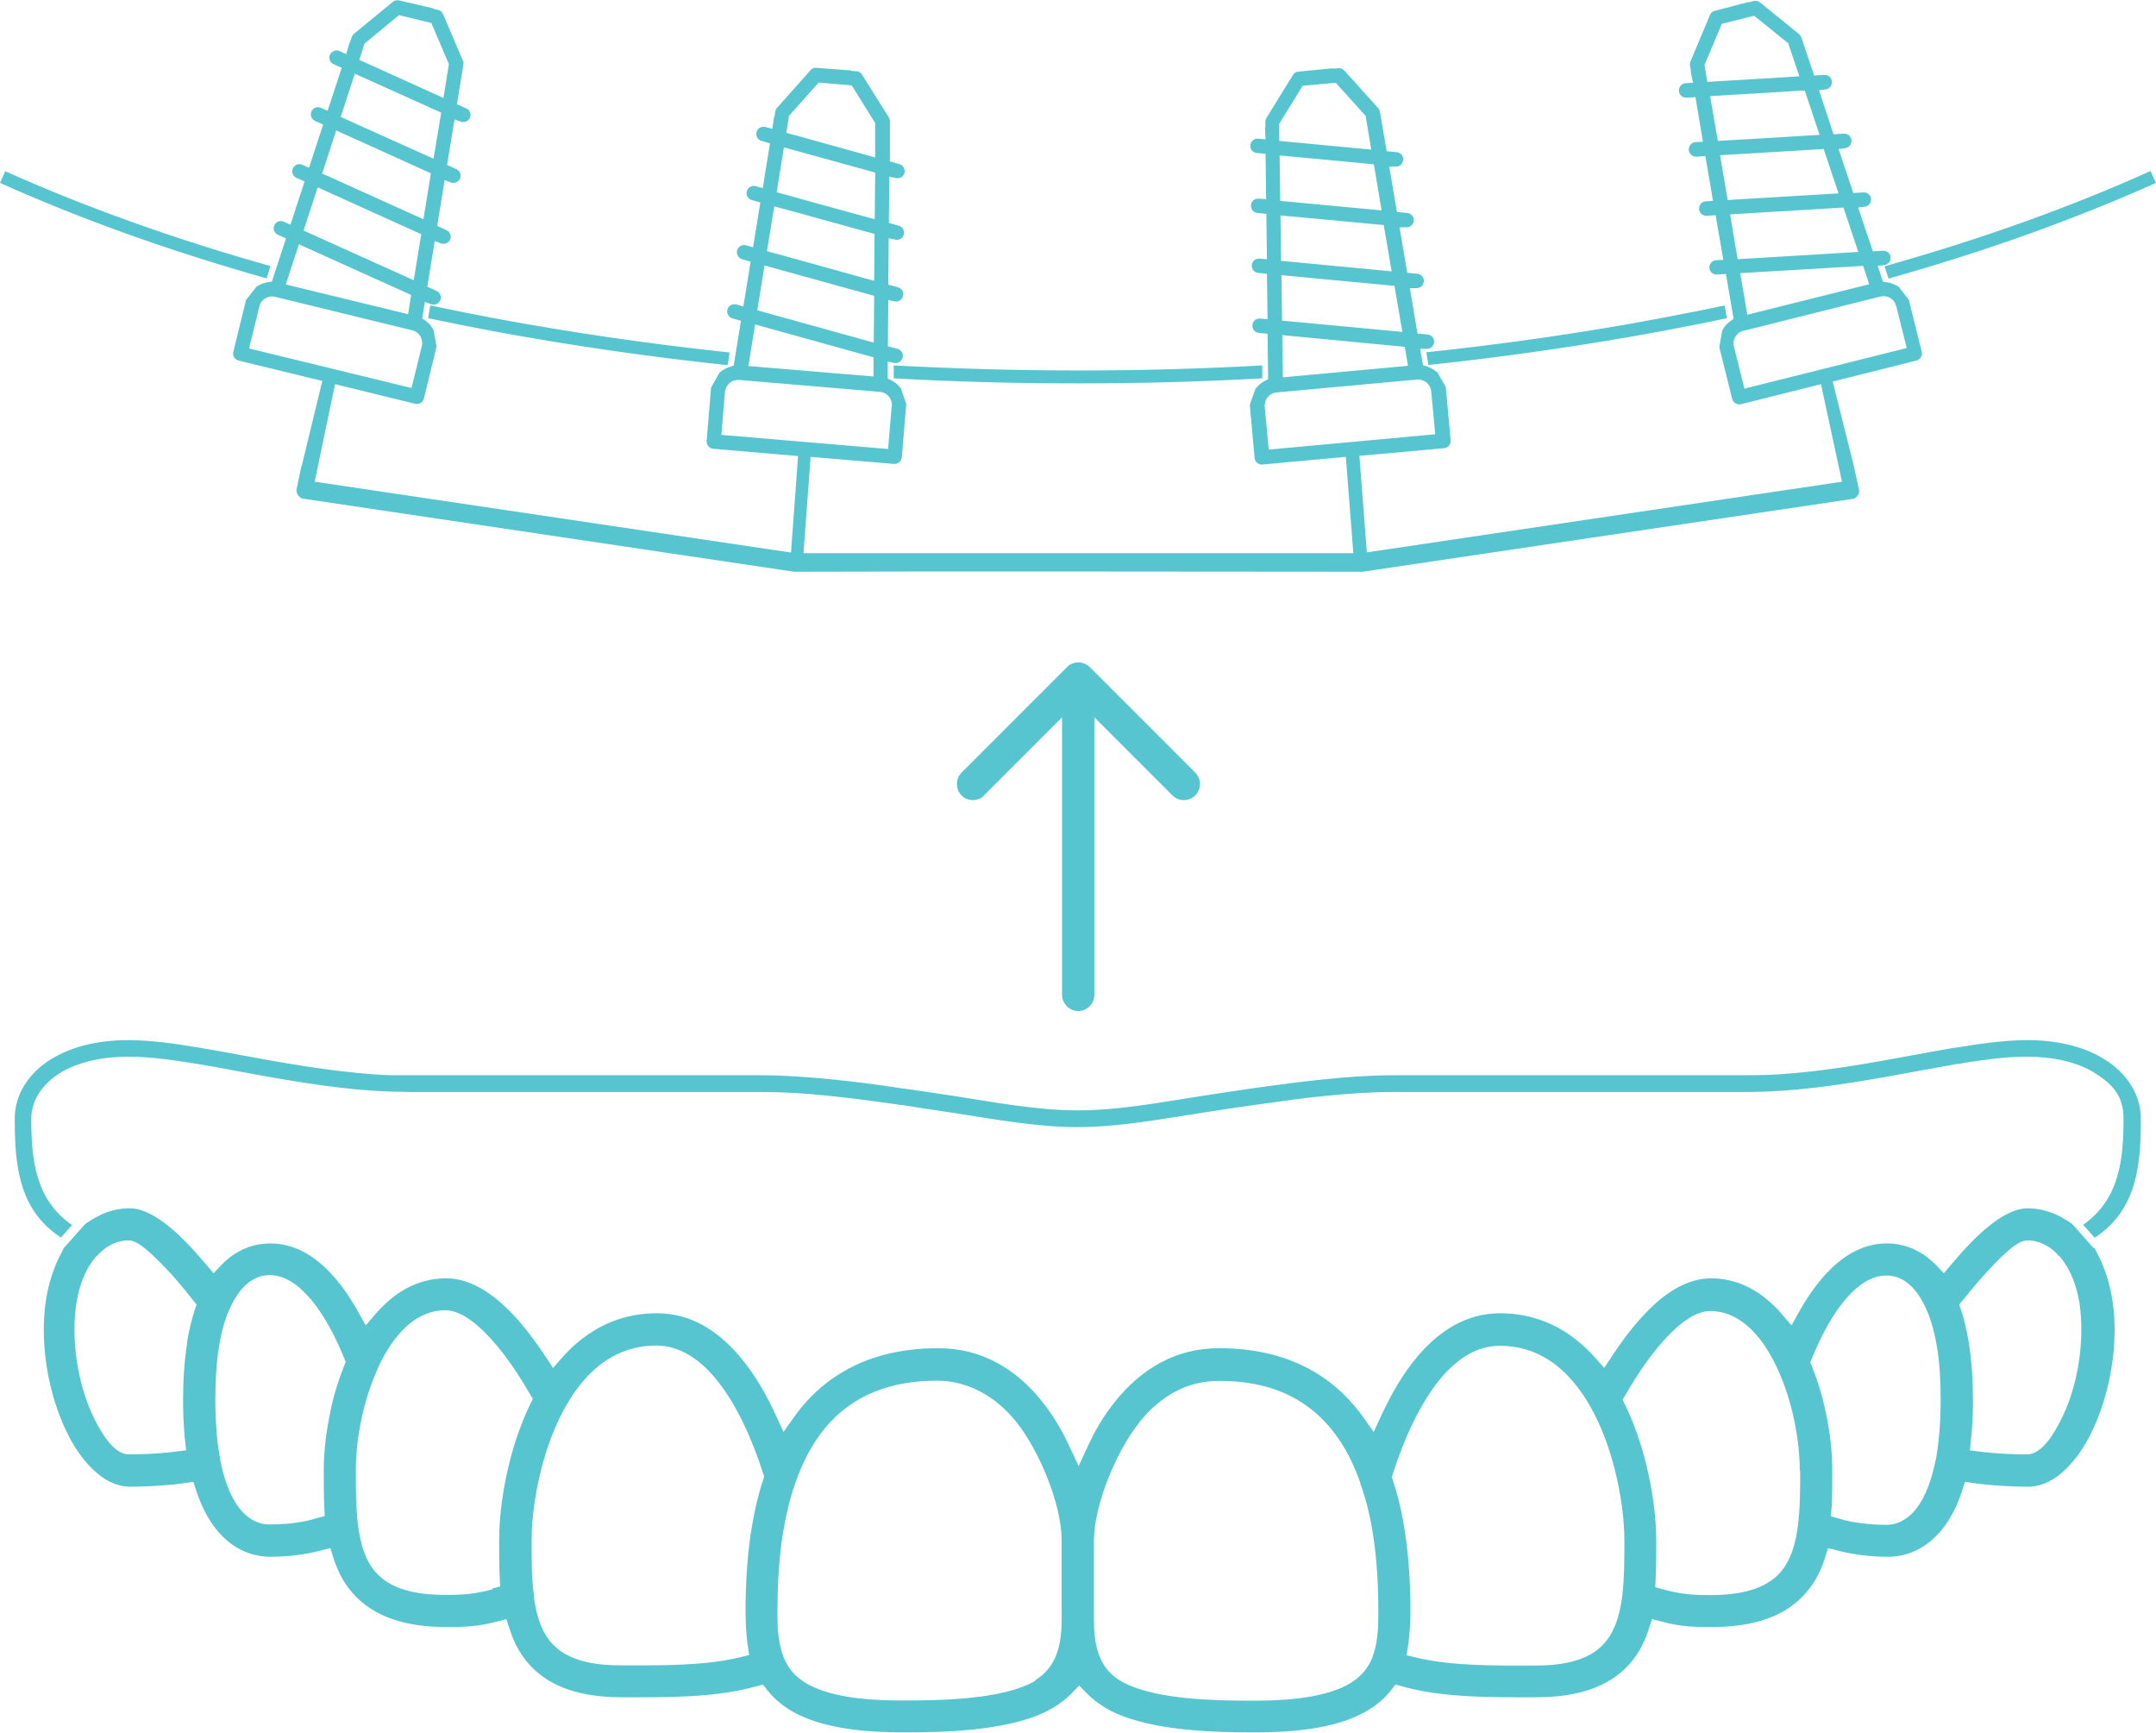 <?xml version="1.0" encoding="UTF-8"?>
<svg id="Layer_2" data-name="Layer 2" xmlns="http://www.w3.org/2000/svg" viewBox="0 0 106.82 85.82">
  <defs>
    <style>
      .cls-1 {
        fill: #56c5d0;
        fill-rule: evenodd;
      }
    </style>
  </defs>
  <g id="Layer_1-2" data-name="Layer 1">
    <path class="cls-1" d="M13.21,13.79c-4.74-1.34-9.18-2.92-13.21-4.73l.26-.58c4.01,1.8,8.42,3.37,13.14,4.7l-.19.61ZM36.06,18.09c-3.95-.42-7.8-.98-11.54-1.67-1.11-.21-2.22-.43-3.31-.66l.11-.63c1.09.23,2.2.45,3.31.66,3.73.69,7.58,1.25,11.52,1.67l-.1.63ZM62.55,18.74c-3.02.17-6.07.25-9.14.25s-6.12-.08-9.13-.25v-.64c3.02.16,6.07.25,9.13.25s6.11-.08,9.13-.25v.64ZM85.57,15.76c-1.08.23-2.17.44-3.27.65-3.73.69-7.59,1.25-11.53,1.67l-.1-.63c3.94-.42,7.79-.97,11.51-1.67,1.1-.21,2.19-.42,3.27-.65l.11.63ZM103.73,61.82l-1.07-1.2-.28-.18c-.15-.1-.31-.19-.47-.26-.46-.21-.95-.33-1.46-.33-.96,0-2.05.95-2.69,1.59-.38.38-.74.79-1.09,1.2l-.36.43-.39-.41c-.12-.12-.25-.24-.39-.35-.6-.47-1.28-.72-2.04-.72-1.25,0-2.26.67-3.08,1.57-.5.56-.93,1.2-1.29,1.85l-.36.64-.48-.56c-.22-.26-.46-.5-.73-.72-.81-.67-1.73-1.05-2.78-1.05-1.2,0-2.26.74-3.07,1.55-.7.69-1.31,1.51-1.85,2.33l-.37.56-.44-.5c-.4-.45-.86-.86-1.36-1.2-1.01-.67-2.14-1.01-3.35-1.01-1.69,0-3.03.88-4.1,2.14-.74.87-1.32,1.91-1.8,2.94l-.37.8-.51-.72c-.51-.72-1.13-1.36-1.85-1.88-1.56-1.12-3.4-1.55-5.3-1.55-2.15,0-3.85,1.02-5.16,2.65-.54.67-.98,1.42-1.34,2.2l-.46.99-.46-.99c-.36-.78-.81-1.53-1.34-2.2-1.31-1.64-3.01-2.65-5.16-2.65-1.9,0-3.74.43-5.3,1.55-.72.52-1.34,1.15-1.85,1.88l-.51.72-.37-.8c-.47-1.04-1.06-2.07-1.8-2.94-1.07-1.26-2.4-2.14-4.1-2.14-1.22,0-2.34.33-3.35,1.01-.51.34-.96.74-1.36,1.2l-.44.5-.37-.56c-.54-.82-1.15-1.64-1.85-2.33-.82-.81-1.88-1.55-3.07-1.55-1.05,0-1.98.38-2.78,1.05-.26.22-.5.46-.73.72l-.48.56-.36-.64c-.36-.66-.79-1.3-1.29-1.85-.81-.9-1.83-1.57-3.08-1.57-.76,0-1.45.25-2.04.72-.14.11-.26.22-.38.35l-.39.41-.36-.43c-.35-.41-.71-.82-1.09-1.2-.64-.64-1.73-1.59-2.69-1.59-.51,0-1,.11-1.46.33-.16.08-.32.16-.47.26l-.28.18-1.07,1.2-.2.4c-.16.31-.29.64-.4.98-.28.86-.39,1.77-.39,2.68,0,1.72.41,3.6,1.18,5.14.57,1.15,1.67,2.62,3.1,2.62.72,0,1.44-.04,2.16-.11.18-.02.37-.04.55-.07l.42-.06.13.4c.24.72.57,1.44,1.06,2.02.68.81,1.56,1.29,2.64,1.29.69,0,1.39-.07,2.07-.21.14-.03.28-.06.42-.1l.47-.12.14.46c.24.76.6,1.43,1.17,1.99,1.17,1.16,2.85,1.46,4.44,1.46.97,0,1.55-.02,2.5-.27l.47-.12.15.46c.24.77.61,1.44,1.19,2,1.17,1.13,2.83,1.41,4.4,1.41,2.12,0,4.58.04,6.64-.54l.33-.09.21.27c.48.61,1.11,1.04,1.81,1.34,1.47.63,3.36.76,4.94.76,2.15,0,5.49-.08,7.4-1.21.34-.2.66-.44.94-.73l.37-.38.37.38c.28.29.6.52.94.73,1.91,1.13,5.25,1.21,7.4,1.21,1.58,0,3.47-.13,4.94-.76.71-.31,1.34-.73,1.81-1.34l.21-.27.33.09c2.05.58,4.51.54,6.64.54,1.57,0,3.23-.29,4.4-1.41.58-.56.96-1.24,1.19-2l.15-.46.47.12c.95.25,1.53.27,2.5.27,1.59,0,3.27-.3,4.44-1.46.57-.56.93-1.23,1.17-1.99l.14-.46.47.12c.14.04.28.07.42.1.68.14,1.37.21,2.07.21,1.07,0,1.95-.48,2.64-1.29.49-.59.83-1.3,1.06-2.02l.13-.4.42.06c.18.02.37.05.55.07.72.07,1.44.11,2.16.11,1.43,0,2.53-1.47,3.1-2.62.77-1.54,1.18-3.43,1.18-5.14,0-.9-.11-1.81-.39-2.68-.11-.33-.24-.66-.4-.98l-.2-.4ZM69.01,72.99c.53-1.62,1.3-3.45,2.41-4.76.74-.87,1.7-1.57,2.89-1.57.89,0,1.73.24,2.48.74.86.57,1.52,1.41,2.02,2.3.54.96.93,2.04,1.2,3.11.28,1.12.47,2.35.47,3.51,0,.89,0,1.81-.1,2.69v.03s-.01.06-.02.09v.02s0,.02,0,.02c-.12.85-.37,1.75-1.01,2.37-.84.81-2.19.96-3.3.96-1.88,0-4.08.04-5.9-.4l-.46-.11.07-.46c.01-.07.02-.14.03-.21.06-.5.09-1,.09-1.51,0-1.26-.07-2.54-.25-3.79-.13-.91-.33-1.82-.62-2.7l-.05-.16.05-.16ZM56.45,70.45c.99-1.24,2.3-2.05,3.93-2.05s3.1.33,4.38,1.25c1.28.92,2.1,2.28,2.62,3.75,0,.02.01.04.02.06v.03c.32.88.53,1.81.66,2.74.17,1.18.23,2.38.23,3.57,0,.43,0,.88-.06,1.31-.04.32-.11.64-.22.94v.02s-.03.06-.03.06l-.02.05c-.3.69-.84,1.14-1.52,1.43-1.26.54-2.97.63-4.32.63-1.82,0-4.98-.03-6.6-.98-1.11-.65-1.32-1.83-1.32-3.03v-3.9c0-1.81,1.13-4.48,2.24-5.86ZM51.3,83.25c-1.61.95-4.77.98-6.6.98-1.35,0-3.06-.09-4.32-.63-.68-.29-1.22-.74-1.52-1.43l-.02-.05-.03-.06v-.02c-.12-.3-.18-.62-.23-.94-.06-.43-.06-.88-.06-1.31,0-1.19.06-2.39.23-3.57.14-.93.34-1.86.65-2.75.01-.03.02-.06.03-.08.52-1.47,1.33-2.83,2.62-3.75,1.28-.92,2.82-1.25,4.38-1.25s2.94.81,3.93,2.05c1.11,1.39,2.24,4.05,2.24,5.86v3.9c0,1.19-.21,2.37-1.32,3.03ZM36.67,82.09c-1.82.44-4.02.4-5.9.4-1.11,0-2.46-.15-3.3-.96-.64-.61-.89-1.51-1.01-2.37v-.02s0-.02,0-.02c0-.03,0-.06-.01-.09v-.03c-.12-.88-.11-1.8-.11-2.69,0-1.16.19-2.39.47-3.51.27-1.07.66-2.14,1.2-3.11.5-.89,1.16-1.73,2.02-2.3.75-.5,1.58-.74,2.48-.74,1.19,0,2.15.7,2.89,1.57,1.11,1.31,1.88,3.13,2.41,4.76l.05.16-.05.16c-.29.88-.48,1.79-.62,2.7-.18,1.25-.25,2.52-.25,3.79,0,.5.02,1.01.08,1.51,0,.07.02.14.03.21l.07.47-.46.11ZM89.19,72.83c0,.88,0,1.79-.1,2.66-.11.89-.34,1.86-1,2.52-.84.83-2.2,1-3.33,1-.91,0-1.45-.04-2.35-.28l-.4-.11.02-.41c.03-.63.03-1.25.03-1.88,0-1.28-.21-2.65-.52-3.89-.25-.98-.59-1.96-1.03-2.87l-.12-.24.14-.23c.62-1.07,1.37-2.2,2.25-3.07.5-.49,1.22-1.09,1.96-1.09.67,0,1.26.26,1.77.68.7.58,1.21,1.41,1.58,2.23,0,.02.02.03.02.05v.02s.02.02.02.02c.33.75.58,1.54.75,2.34.18.84.29,1.72.29,2.58ZM24.41,78.72c-.9.24-1.43.28-2.35.28-1.13,0-2.49-.16-3.33-1-.66-.65-.89-1.62-1-2.52-.1-.87-.1-1.78-.1-2.66s.11-1.74.29-2.58c.17-.8.42-1.6.75-2.34v-.02s.01-.02.01-.02c0-.02.02-.03.02-.05.37-.82.88-1.65,1.58-2.23.51-.42,1.11-.68,1.77-.68.74,0,1.46.59,1.96,1.09.88.87,1.63,2,2.25,3.07l.14.23-.12.24c-.44.91-.78,1.89-1.03,2.87-.31,1.24-.52,2.61-.52,3.89,0,.63,0,1.26.03,1.88l.02.41-.4.11ZM90.75,74.69c.03-.62.03-1.24.03-1.86,0-.97-.12-1.96-.33-2.91-.16-.77-.39-1.52-.68-2.25l-.08-.19.08-.19c.43-1.06,1.02-2.22,1.79-3.07.49-.54,1.14-1.04,1.9-1.04.39,0,.75.13,1.06.38.41.32.7.8.91,1.27l.02.04c.26.58.41,1.23.52,1.85.14.87.18,1.76.18,2.64,0,.52-.02,1.04-.06,1.56-.04.45-.09.9-.17,1.34l-.02.07c-.17.84-.46,1.8-1.02,2.48-.36.43-.85.72-1.42.72s-1.17-.05-1.75-.16c-.2-.04-.4-.09-.6-.15l-.39-.11.02-.4ZM16.37,69.92c-.2.95-.33,1.94-.33,2.91,0,.62,0,1.24.03,1.86l.02.4-.39.11c-.2.06-.4.11-.6.15-.57.12-1.16.16-1.75.16s-1.06-.29-1.42-.72c-.56-.67-.86-1.64-1.02-2.48v-.06c-.09-.45-.15-.9-.18-1.35-.04-.52-.06-1.04-.06-1.56,0-.88.04-1.77.18-2.64.1-.63.26-1.27.52-1.85l.02-.04c.21-.47.5-.94.91-1.27.31-.24.67-.38,1.06-.38.77,0,1.41.5,1.9,1.04.77.85,1.36,2.01,1.79,3.07l.08.19-.08.19c-.29.73-.52,1.48-.68,2.25ZM97.25,64.41c.5-.64,1.04-1.27,1.61-1.85.33-.33,1.08-1.12,1.58-1.12.28,0,.55.06.8.18.25.12.48.28.67.48h.01s.01.03.01.03c.03.04.06.07.1.1l.04.03.03.04c.33.4.56.88.72,1.37.23.7.3,1.46.3,2.2,0,1.48-.33,3.11-1,4.44-.3.59-.91,1.73-1.69,1.73-.67,0-1.34-.03-2-.1-.11-.01-.23-.02-.34-.04l-.49-.06.05-.5c.01-.1.02-.2.03-.3.05-.56.07-1.13.07-1.69,0-.96-.06-1.93-.21-2.88-.09-.54-.21-1.07-.38-1.59l-.09-.26.17-.21ZM20.9,17.13c.04-.17.01-.34-.08-.48-.09-.15-.23-.25-.4-.29l-6.8-1.66c-.17-.04-.34-.01-.48.08-.15.09-.25.23-.29.4l-.51,2.08,8.05,1.96.51-2.08ZM20.22,15.56l.15-.95-5.56-2.51-.65,1.99,6.05,1.47ZM21.36,8.59l-3.62-1.64-.8-.36-.28-.13-.7,2.14.37.16h0s.01,0,.02.01l4.63,2.09.37-2.28ZM20.87,11.6l-5.13-2.32-.7,2.14,5.46,2.46.37-2.28ZM21.66,5.49c-.09-.04-.18-.08-.27-.12l-1.17-.53-2.64-1.19-.7,2.14,2.04.92,2.56,1.15.38-2.28-.19-.09ZM44.19,20.11c.01-.17-.04-.34-.15-.47-.11-.13-.27-.21-.44-.23l-6.98-.59c-.17-.01-.34.04-.47.15-.13.11-.21.27-.23.44l-.18,2.13,8.26.7.18-2.13ZM43.28,18.66v-.96s-5.87-1.63-5.87-1.63l-.33,2.06,6.21.52ZM43.33,11.59l-3.83-1.06-.85-.23-.29-.08-.36,2.22.39.11h0s.01,0,.02,0l4.9,1.36.02-2.31ZM43.3,14.65l-5.42-1.5-.36,2.22,5.77,1.6.02-2.31ZM43.15,8.49c-.09-.03-.19-.05-.28-.08l-1.24-.34-2.79-.77-.36,2.22,2.16.6,2.7.74.02-2.31-.2-.06ZM70.91,19.38c-.02-.17-.1-.33-.23-.43-.13-.11-.3-.16-.47-.15l-6.97.64c-.17.02-.33.1-.43.23-.11.13-.16.3-.15.47l.2,2.13,8.25-.76-.2-2.13ZM69.76,18.12l-.16-.94-6.07-.58.03,2.09,6.2-.57ZM68.58,11.15l-3.96-.37-.88-.08-.3-.03.03,2.25.4.04h0s.01,0,.02,0l5.06.48-.39-2.28ZM69.09,14.16l-5.6-.53.03,2.25,5.96.56-.39-2.28ZM67.86,8.12c-.1,0-.19-.02-.29-.03l-1.28-.12-2.89-.27.03,2.25,2.23.21,2.79.26-.38-2.28-.21-.02ZM93.94,15.15c-.04-.17-.15-.31-.29-.39-.15-.09-.32-.11-.49-.07l-6.79,1.7c-.17.04-.31.15-.39.29-.09.15-.11.32-.07.49l.52,2.08,8.04-2.01-.52-2.08ZM92.61,14.08l-.3-.91-6.09.36.35,2.06,6.04-1.51ZM90.37,7.38l-3.97.24-.88.05-.3.02.38,2.22.4-.03h0s.01,0,.02,0l5.07-.3-.73-2.19ZM91.34,10.28l-5.62.34.37,2.22,5.98-.36-.73-2.19ZM89.2,4.49c-.1,0-.2.01-.29.02l-1.29.08-2.89.17.38,2.22,2.24-.13,2.8-.17-.73-2.19h-.21ZM88.63,2.17l-1.72-1.39-1.6.4-.86,2.04.14.84.4-.03h0s.01,0,.02,0l2.54-.15,1.6-.1-.54-1.6ZM67.66,5.74l-1.48-1.64-1.64.15-1.16,1.88v.85s.42.04.42.04h0s.01,0,.02,0l2.53.24,1.59.15-.28-1.67ZM43.37,6.11l-1.17-1.88-1.64-.14-1.47,1.65-.13.84.39.11h0s.01,0,.02,0l2.45.68,1.54.43v-1.69ZM22.24,3.17l-.87-2.03-1.6-.39-1.71,1.41-.26.81.37.16h0s.01,0,.02.01l2.32,1.05,1.46.66.27-1.67ZM48.75,39.4l3.87-3.87v13.75c0,.43.36.8.8.8s.8-.36.8-.8v-13.75l3.87,3.87c.31.31.82.31,1.13,0,.31-.31.31-.82,0-1.13l-5.22-5.22s-.09-.08-.13-.11h-.02c-.12-.09-.27-.13-.42-.13s-.3.04-.42.12h-.02s-.09.08-.13.12l-5.22,5.22c-.3.3-.31.81,0,1.13.31.31.81.31,1.13,0ZM103.23,60.69l.55.62.09-.06c2.02-1.38,2.2-3.58,2.2-5.83,0-1.18-.66-2.16-1.6-2.82l-.08-.05c-1.15-.77-2.6-1.03-3.96-1.03-.56,0-1.13.05-1.69.11-.61.07-1.21.16-1.81.26-.02,0-.03,0-.05,0-.67.11-1.34.24-2.01.36-2.21.41-4.42.81-6.66.96-.57.04-1.14.05-1.71.05h-17.42c-1.15,0-2.3.08-3.44.2-1.2.12-2.4.28-3.59.45-.85.12-1.69.25-2.53.38-2,.31-4.09.71-6.12.71s-4.12-.4-6.11-.71c-.83-.13-1.67-.25-2.5-.37h-.04c-1.19-.19-2.38-.34-3.58-.46-1.14-.11-2.29-.2-3.44-.2h-17.42c-.29,0-.58,0-.87,0-.27,0-.54-.02-.82-.04h-.04c-2.24-.16-4.45-.55-6.65-.96-.67-.12-1.34-.25-2.02-.36h0c-.61-.1-1.23-.2-1.85-.27-.56-.06-1.12-.11-1.69-.11-1.33,0-2.75.25-3.89.98l-.03.02s-.03.01-.04.02c-.99.66-1.68,1.66-1.68,2.87,0,2.25.18,4.45,2.2,5.83l.09.06.55-.62c-1.81-1.25-2.02-3.22-2.02-5.27,0-.92.57-1.69,1.31-2.19,0,0,.01,0,.02-.01l.03-.02.03-.02c1-.62,2.26-.83,3.42-.83.53,0,1.07.04,1.6.1.61.07,1.21.16,1.82.26.67.11,1.33.23,2,.36,2.23.41,4.48.82,6.74.97h.04c.28.02.57.03.85.04.29,0,.59.02.88.02h17.42c1.12,0,2.24.07,3.36.19,1.18.12,2.37.28,3.54.45h.04c.83.13,1.66.26,2.49.38,2.03.31,4.18.72,6.24.72s4.21-.41,6.24-.72c.84-.13,1.68-.26,2.53-.38l.17-.02h0c1.12-.16,2.25-.32,3.37-.43,1.12-.11,2.24-.19,3.36-.19h17.42c.59,0,1.18-.02,1.77-.06h.02c2.25-.15,4.49-.56,6.72-.97.66-.12,1.33-.24,1.99-.36h.06c.59-.11,1.18-.19,1.77-.26.53-.06,1.07-.1,1.6-.1,1.19,0,2.49.21,3.5.88.78.52,1.31,1.07,1.31,2.19,0,2.05-.21,4.02-2.02,5.27ZM9.28,66.47c-.15.95-.21,1.92-.21,2.88,0,.56.02,1.13.07,1.69,0,.1.02.2.03.3l.05.5-.5.06c-.11.01-.23.03-.34.04-.66.07-1.33.1-2,.1-.77,0-1.39-1.14-1.69-1.73-.66-1.33-1-2.95-1-4.44,0-.74.08-1.5.3-2.2.16-.49.39-.97.72-1.37l.03-.04.04-.03s.07-.06.1-.1v-.02s.03-.01.03-.01c.19-.2.42-.37.67-.48.25-.12.52-.18.8-.18.5,0,1.24.79,1.58,1.12.58.58,1.11,1.21,1.61,1.85l.17.21-.09.26c-.17.52-.29,1.05-.38,1.59ZM14.95,23.07l1.02-4.2-4.15-1.01c-.19-.05-.31-.24-.26-.43l.63-2.57.52-.66.08-.05c.16-.09.33-.15.51-.18l.17-.02.7-2.14-.4-.18c-.18-.08-.26-.29-.18-.47.08-.18.29-.26.47-.18l.33.15.7-2.14-.4-.18c-.18-.08-.26-.29-.18-.47.08-.18.29-.26.47-.18l.33.15.7-2.14-.4-.18c-.18-.08-.26-.29-.18-.47.08-.18.29-.26.47-.18l.33.15.7-2.13-.4-.18c-.18-.08-.26-.29-.18-.47.08-.18.29-.26.47-.18l.33.15.17-.57h.02s.08-.26.08-.26c.02-.07.06-.12.11-.17l1.9-1.56h0c.09-.09.22-.13.34-.1l1.68.39v.02s.26.06.26.06c.11.03.2.1.24.21l.97,2.27h0c.04.08.05.16.04.23l-.32,1.96.46.21c.18.08.26.29.18.47-.08.17-.27.25-.45.19l-.31-.12-.37,2.26.46.21c.18.08.26.29.18.47-.08.17-.28.25-.45.19l-.31-.12-.37,2.27.46.21c.18.08.26.29.18.47-.08.17-.27.25-.45.19l-.31-.12-.37,2.26.46.21c.18.08.26.29.18.47-.08.17-.27.25-.45.19l-.31-.12-.13.82.14.1c.15.1.28.24.37.39l.05.09.15.82-.63,2.57c-.05.19-.24.31-.43.26l-3.97-.97-1.01,4.83,23.6,3.51.35-4.78-4.2-.36c-.2-.02-.34-.19-.33-.39l.22-2.64.41-.73.07-.06c.14-.11.3-.2.48-.25l.16-.05.36-2.22-.42-.12c-.19-.05-.3-.25-.25-.44.05-.19.25-.3.44-.25l.35.1.36-2.22-.42-.12c-.19-.05-.3-.25-.25-.44.05-.19.25-.3.44-.25l.35.1.36-2.22-.42-.12c-.19-.05-.3-.25-.25-.44.05-.19.25-.3.44-.25l.35.1.36-2.22-.42-.12c-.19-.05-.3-.25-.25-.44.05-.19.25-.3.44-.25l.35.09.08-.59h.02s.04-.27.04-.27c.01-.07.04-.13.09-.18l1.63-1.83h0c.07-.11.19-.16.32-.15l1.72.13v.02s.27.02.27.02c.11,0,.21.07.27.17l1.31,2.09h0c.05.07.07.15.07.22v1.98s.47.14.47.14c.19.05.3.25.25.44-.05.18-.23.29-.42.25l-.33-.07-.02,2.29.49.14c.19.05.3.25.25.44-.05.18-.23.29-.42.25l-.33-.07-.02,2.3.48.13c.19.05.3.25.25.44-.05.18-.23.29-.41.26l-.32-.07-.02,2.29.48.13c.19.05.3.25.25.44-.05.18-.23.29-.41.26l-.33-.07v.83s.15.08.15.08c.16.08.31.19.43.33l.07.08.27.78-.22,2.64c-.02.2-.19.34-.39.33l-4.13-.35-.35,4.77h27.24s-.37-4.77-.37-4.77l-4.13.38c-.2.02-.37-.13-.39-.32l-.24-2.64.28-.79.06-.07c.12-.14.26-.25.42-.33l.15-.08-.03-2.25-.43-.04c-.2-.02-.34-.19-.32-.39.02-.2.19-.34.39-.32l.36.03-.03-2.25-.43-.04c-.2-.02-.34-.19-.32-.39.02-.2.19-.34.39-.32l.36.03-.03-2.25-.44-.04c-.2-.02-.34-.19-.32-.39.02-.2.19-.34.39-.32l.36.03-.03-2.25-.43-.04c-.2-.02-.34-.19-.32-.39.02-.2.19-.34.39-.32l.36.03-.03-.59h.02s0-.27,0-.27c0-.07.02-.13.05-.19l1.29-2.09h0c.06-.12.16-.2.29-.21l1.72-.17v.02s.27-.02.27-.02c.11-.01.22.03.3.12l1.65,1.83h0c.06.06.09.13.11.21l.33,1.95.5.05c.2.02.34.19.32.39-.02.19-.18.33-.36.32h-.33s.38,2.25.38,2.25l.51.05c.2.02.34.19.32.39-.02.19-.18.33-.37.32h-.33s.38,2.25.38,2.25l.5.05c.2.02.34.19.32.39-.02.19-.18.33-.36.32h-.33s.38,2.25.38,2.25l.5.05c.2.02.34.19.32.39-.02.19-.18.33-.36.32h-.33s.14.81.14.81l.16.05c.17.05.34.14.48.25l.08.06.41.72.24,2.64c.02.2-.13.37-.32.39l-4.2.38.37,4.78,23.54-3.5-1.04-4.83-3.96.99c-.19.05-.39-.07-.44-.26l-.64-2.57.15-.83.05-.08c.09-.15.22-.29.37-.39l.14-.1-.38-2.22-.44.03c-.2.01-.37-.14-.38-.33-.01-.2.14-.37.33-.38l.36-.02-.38-2.21-.44.03c-.2.01-.37-.14-.38-.34-.01-.2.14-.37.33-.38l.36-.02-.38-2.22-.44.03c-.2.01-.37-.14-.38-.34-.01-.2.14-.37.34-.38l.36-.02-.37-2.21-.44.03c-.2.01-.37-.14-.38-.34-.01-.2.14-.37.34-.38l.36-.02-.12-.58h.02s-.05-.27-.05-.27c-.01-.07,0-.14.02-.2l.95-2.26h0c.04-.13.13-.22.25-.25l1.67-.44v.02s.27-.07.27-.07c.11-.03.22,0,.31.07l1.91,1.55h0c.06.05.11.11.14.19l.63,1.88.5-.03c.2-.01.37.14.38.34.01.19-.12.35-.31.38l-.33.04.72,2.18.51-.03c.2-.01.37.14.38.34.01.19-.13.35-.31.38l-.33.04.73,2.18.5-.03c.2-.01.37.14.38.33.01.19-.12.35-.31.38l-.33.04.73,2.17.5-.03c.2-.01.37.14.38.33.01.19-.12.35-.31.38l-.33.04.26.79.17.02c.18.02.35.08.51.17l.09.05.51.65.64,2.57c.05.19-.07.39-.26.44l-4.15,1.04,1.05,4.2.26,1.21c.02.17-.15.38-.31.4l-24.29,3.61c-9.39,0-18.78-.03-28.17,0l-24.33-3.62c-.19-.03-.36-.28-.32-.46l.24-1.15ZM106.82,9.06c-4.04,1.81-8.49,3.4-13.25,4.74l-.2-.61c4.74-1.33,9.17-2.91,13.18-4.72l.26.58Z"/>
  </g>
</svg>